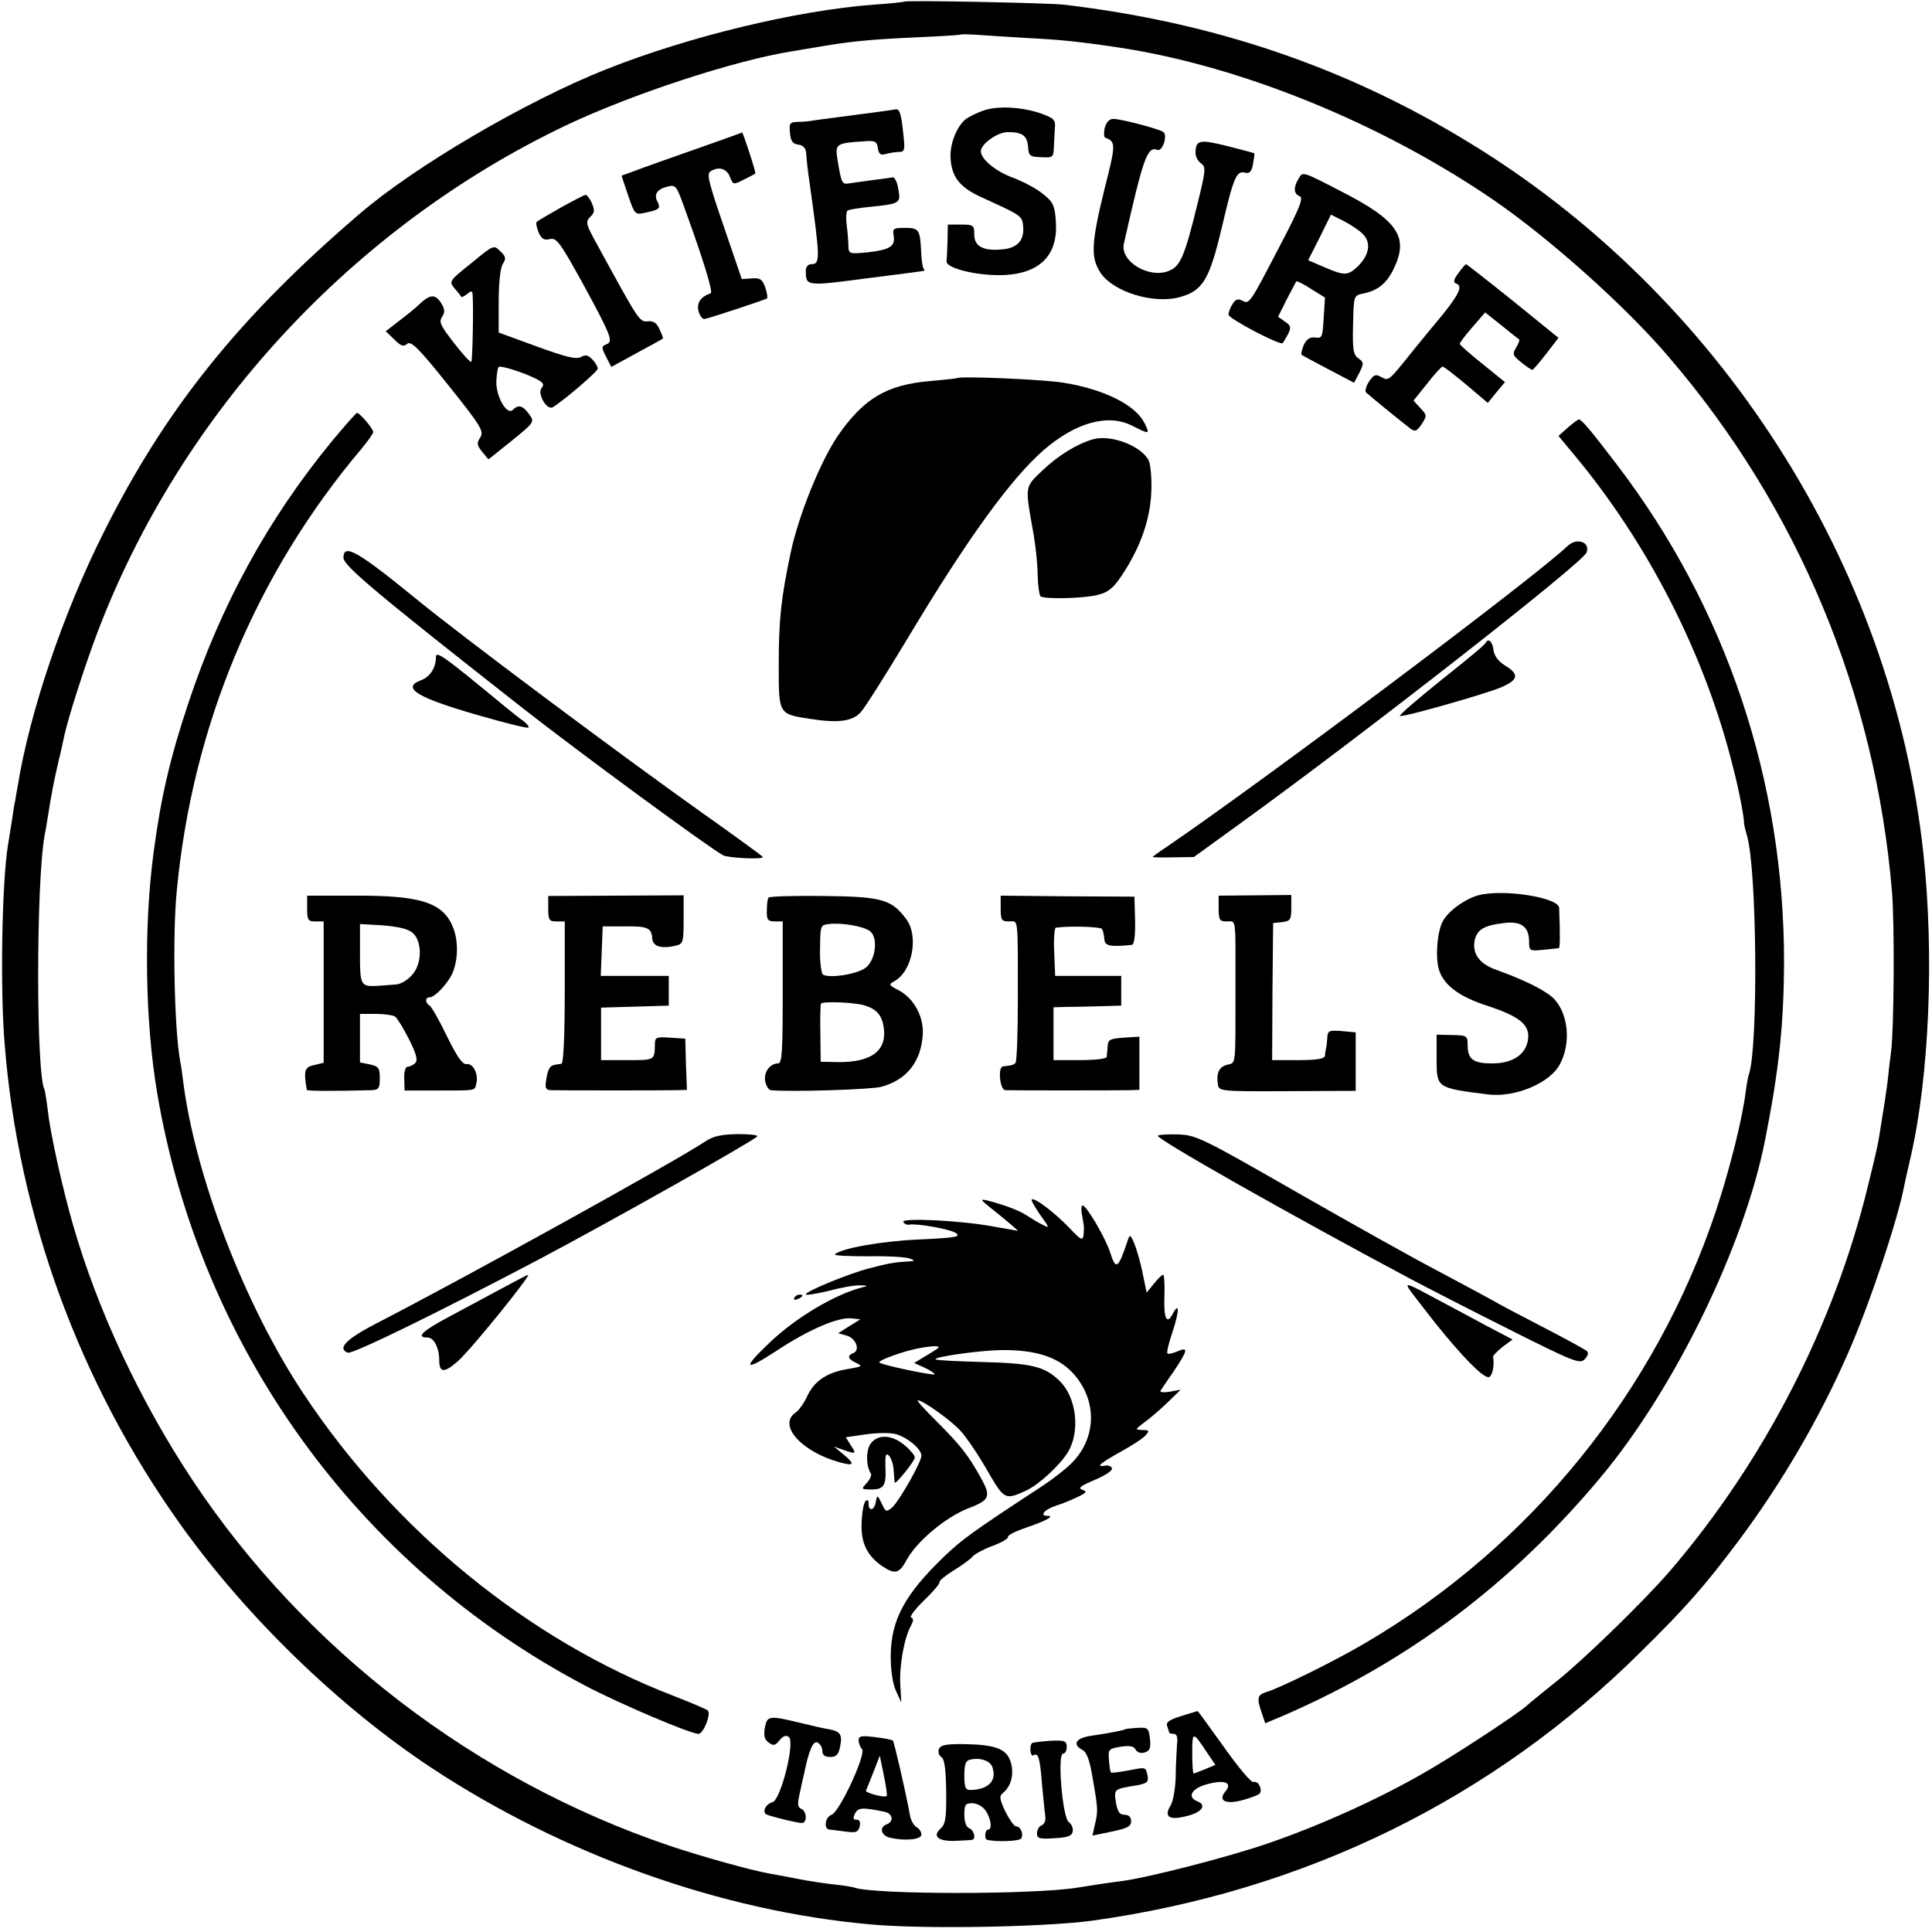 <?xml version="1.0" standalone="no"?>
<!DOCTYPE svg PUBLIC "-//W3C//DTD SVG 20010904//EN"
 "http://www.w3.org/TR/2001/REC-SVG-20010904/DTD/svg10.dtd">
<svg version="1.0" xmlns="http://www.w3.org/2000/svg"
 width="585pt" height="585pt" viewBox="0 0 585 585"
 preserveAspectRatio="xMidYMid meet">
<g transform="translate(0,585) scale(0.1,-0.1)"
fill="#000000" stroke="none">
<path d="M2738 5845 c-1 -1 -43 -6 -92 -9 -235 -18 -559 -96 -811 -196 -242
-96 -582 -295 -749 -440 -364 -312 -586 -590 -772 -962 -123 -245 -224 -544
-260 -766 -4 -20 -7 -41 -8 -47 -2 -5 -6 -32 -10 -60 -4 -27 -10 -61 -12 -75
-18 -110 -24 -433 -10 -600 41 -522 227 -1029 533 -1457 200 -280 481 -552
761 -737 398 -262 876 -433 1328 -473 162 -15 527 -8 669 11 644 89 1214 368
1665 816 134 132 192 198 294 334 132 177 245 371 331 567 65 147 152 407 171
509 3 14 11 52 19 85 57 247 72 614 39 920 -94 875 -618 1694 -1380 2156 -372
227 -772 362 -1224 415 -44 5 -477 14 -482 9z m370 -110 c102 -5 161 -11 287
-30 368 -57 791 -230 1128 -461 169 -116 400 -322 530 -475 391 -455 626
-1019 676 -1621 8 -99 6 -416 -3 -483 -3 -22 -8 -64 -11 -94 -4 -30 -9 -63
-11 -75 -2 -11 -6 -36 -9 -56 -8 -53 -11 -68 -39 -181 -102 -420 -313 -831
-597 -1163 -77 -90 -258 -266 -341 -333 -40 -32 -82 -66 -93 -76 -31 -28 -231
-159 -320 -209 -139 -79 -305 -154 -461 -208 -123 -43 -370 -106 -449 -116
-12 -1 -99 -14 -135 -20 -133 -21 -606 -21 -672 0 -7 3 -35 7 -63 10 -27 3
-75 10 -105 16 -30 6 -68 13 -85 16 -51 8 -216 54 -310 86 -586 199 -1100 593
-1440 1103 -160 241 -289 515 -365 780 -30 104 -68 274 -75 341 -4 32 -9 61
-10 64 -26 45 -26 625 0 770 3 14 7 40 10 58 12 75 17 100 31 162 9 36 17 74
19 84 12 54 61 208 100 311 253 665 773 1228 1420 1536 201 95 509 196 685
224 25 4 52 9 60 10 109 19 163 25 315 32 72 3 131 7 133 8 2 2 22 1 45 0 23
-2 93 -6 155 -10z"/>
<path d="M2977 5515 c-20 -7 -44 -19 -53 -26 -26 -21 -46 -70 -46 -110 1 -61
25 -94 89 -124 127 -58 128 -58 131 -90 4 -42 -17 -66 -62 -70 -59 -6 -86 9
-86 45 0 28 -2 30 -40 30 l-40 0 -1 -50 c-1 -27 -2 -55 -3 -61 -2 -19 74 -40
149 -42 126 -3 190 54 182 162 -3 48 -8 59 -38 83 -19 16 -60 38 -92 50 -52
19 -97 56 -97 80 0 22 50 58 82 58 44 0 59 -11 61 -46 2 -26 6 -29 40 -30 35
-2 37 0 38 30 1 17 2 43 3 58 3 24 -3 30 -38 43 -58 21 -135 26 -179 10z"/>
<path d="M2650 5510 c-30 -4 -82 -11 -114 -15 -33 -4 -67 -9 -75 -10 -9 -2
-29 -4 -44 -4 -26 -1 -28 -4 -25 -33 2 -25 8 -34 26 -36 14 -2 22 -11 23 -25
2 -26 4 -48 12 -102 31 -223 31 -235 2 -235 -8 0 -15 -9 -15 -19 0 -48 0 -48
183 -24 94 12 173 22 175 23 2 0 1 4 -2 8 -3 5 -6 28 -7 53 -3 64 -7 69 -49
69 -35 0 -38 -2 -34 -24 5 -32 -11 -42 -78 -50 -55 -5 -58 -5 -59 17 0 12 -2
41 -5 63 -3 23 -2 44 3 47 4 2 36 8 70 11 89 9 91 11 83 54 -3 20 -11 36 -17
35 -5 -1 -32 -5 -59 -8 -27 -4 -59 -8 -71 -10 -24 -4 -25 -2 -38 77 -6 42 -1
45 80 50 35 3 40 0 43 -20 3 -19 8 -23 25 -18 12 3 30 6 40 6 16 0 18 6 12 56
-6 59 -11 75 -23 73 -4 -1 -32 -5 -62 -9z"/>
<path d="M3345 5463 c-3 -15 -3 -29 2 -30 32 -12 32 -20 -3 -157 -40 -163 -42
-207 -11 -253 39 -57 159 -94 238 -73 71 19 91 52 129 213 36 153 44 171 71
164 12 -3 19 3 23 26 3 17 5 31 4 33 -2 1 -39 11 -83 22 -84 21 -95 18 -95
-22 0 -10 7 -24 17 -31 15 -11 14 -21 -12 -126 -38 -155 -51 -185 -85 -199
-60 -25 -149 28 -137 82 59 262 71 296 102 284 15 -5 31 43 18 54 -11 9 -128
40 -152 40 -12 0 -21 -10 -26 -27z"/>
<path d="M2105 5398 c-77 -27 -159 -56 -182 -65 l-41 -15 20 -60 c20 -58 21
-59 52 -52 43 9 47 13 37 33 -12 22 -2 38 30 46 24 6 27 3 47 -52 61 -167 92
-268 84 -271 -30 -10 -43 -29 -37 -54 4 -14 12 -25 18 -24 14 2 179 57 189 62
3 2 1 17 -5 34 -9 25 -16 29 -41 27 l-30 -2 -54 158 c-45 131 -53 160 -41 168
25 16 49 9 59 -16 10 -25 10 -25 42 -9 18 9 34 17 35 19 3 2 -38 126 -40 124
-1 -1 -65 -24 -142 -51z"/>
<path d="M3932 5309 c-16 -26 -15 -46 3 -53 13 -4 1 -35 -61 -153 -91 -175
-91 -175 -113 -163 -13 6 -20 4 -29 -11 -7 -10 -12 -25 -12 -32 0 -12 157 -94
164 -86 2 2 9 15 16 27 10 21 9 26 -9 38 l-21 15 26 52 c15 29 28 53 29 55 2
2 22 -8 45 -23 l42 -26 -4 -62 c-3 -58 -5 -62 -25 -59 -16 2 -26 -4 -35 -22
-6 -15 -9 -28 -7 -30 2 -2 39 -22 81 -44 l78 -41 16 30 c14 29 14 32 -3 44
-15 11 -18 25 -16 101 2 89 2 89 30 95 45 9 72 31 93 75 47 96 13 147 -160
235 -118 61 -115 60 -128 38z m196 -169 c24 -26 18 -61 -15 -95 -31 -30 -41
-31 -103 -4 l-49 21 35 69 34 69 40 -20 c21 -11 48 -29 58 -40z"/>
<path d="M1697 5221 c-37 -21 -69 -40 -72 -43 -3 -3 0 -17 6 -32 9 -20 17 -24
34 -20 20 5 31 -10 100 -135 87 -160 93 -176 70 -184 -14 -6 -14 -9 0 -37 l16
-31 77 42 c42 23 78 42 79 44 2 1 -3 13 -10 28 -9 20 -19 26 -36 24 -25 -2
-27 2 -151 229 -36 65 -38 72 -23 87 14 13 14 21 5 42 -6 14 -15 25 -19 25 -5
-1 -38 -18 -76 -39z"/>
<path d="M1427 5053 c-68 -54 -68 -55 -50 -77 10 -11 19 -23 20 -25 1 -2 9 2
18 9 12 10 15 10 16 -1 3 -35 0 -202 -4 -205 -2 -2 -26 23 -52 57 -41 53 -47
64 -36 80 9 15 8 24 -5 44 -17 25 -33 24 -66 -8 -7 -7 -32 -28 -56 -46 l-44
-34 26 -25 c20 -20 28 -23 39 -13 12 9 34 -12 125 -126 100 -125 108 -139 96
-158 -11 -17 -10 -23 6 -43 l19 -23 70 56 c70 57 70 57 53 81 -19 26 -32 30
-49 13 -18 -18 -52 41 -50 87 1 21 4 41 7 43 6 5 76 -17 113 -36 22 -11 26
-17 17 -28 -14 -17 16 -69 34 -58 33 20 136 108 136 117 0 5 -7 18 -16 27 -13
14 -21 16 -35 8 -15 -8 -46 0 -134 32 l-115 42 0 93 c0 58 5 102 12 114 11 17
10 23 -7 39 -20 20 -20 20 -88 -36z"/>
<path d="M4416 5023 c-14 -18 -16 -28 -8 -31 22 -7 12 -30 -40 -95 -29 -35
-69 -83 -88 -107 -76 -95 -75 -94 -97 -82 -18 10 -23 8 -38 -14 -9 -14 -13
-29 -8 -33 19 -17 119 -98 134 -109 14 -10 19 -8 34 14 16 25 16 27 -4 48
l-21 23 41 51 c22 29 44 52 47 52 4 0 36 -25 72 -55 l65 -55 26 32 26 31 -68
55 c-38 30 -69 58 -69 61 0 3 17 26 38 50 l39 45 49 -39 c27 -22 51 -41 54
-43 2 -1 -2 -13 -9 -24 -12 -20 -11 -24 15 -45 16 -13 31 -23 34 -23 3 1 22
23 42 49 l37 48 -138 112 c-76 61 -140 111 -142 111 -2 0 -13 -13 -23 -27z"/>
<path d="M2898 4705 c-2 -1 -39 -5 -83 -9 -130 -11 -200 -53 -277 -164 -53
-77 -120 -242 -144 -356 -29 -137 -36 -204 -36 -337 0 -153 -2 -151 97 -166
83 -13 125 -7 150 19 12 12 77 115 145 228 178 297 311 481 410 567 97 84 195
111 268 74 53 -27 55 -27 37 9 -28 54 -121 101 -244 121 -58 10 -315 21 -323
14z"/>
<path d="M1005 4514 c-194 -236 -336 -496 -435 -794 -55 -165 -83 -285 -105
-452 -30 -225 -26 -509 11 -728 130 -769 607 -1431 1294 -1793 104 -55 320
-147 345 -147 15 0 39 60 28 71 -5 4 -50 23 -101 43 -441 169 -849 502 -1123
916 -179 269 -329 661 -365 950 -2 19 -6 46 -9 60 -17 97 -23 374 -10 510 47
501 240 964 562 1344 18 22 33 43 33 48 0 10 -41 58 -49 58 -3 -1 -37 -39 -76
-86z"/>
<path d="M4747 4555 l-28 -25 44 -53 c228 -272 401 -612 485 -952 18 -69 34
-154 33 -170 0 -2 4 -19 9 -36 30 -104 34 -635 6 -721 -3 -7 -7 -31 -10 -53
-10 -82 -48 -234 -90 -361 -183 -548 -561 -1015 -1062 -1309 -90 -53 -255
-135 -301 -149 -26 -8 -28 -19 -12 -64 l10 -30 57 24 c377 164 688 397 958
720 225 269 436 702 499 1024 42 213 56 347 57 533 1 551 -174 1075 -506 1510
-77 101 -107 137 -115 137 -3 0 -19 -12 -34 -25z"/>
<path d="M3310 4520 c-49 -14 -106 -49 -154 -95 -54 -52 -53 -43 -26 -195 6
-35 12 -91 12 -123 1 -32 5 -60 9 -63 15 -9 135 -6 174 5 32 8 47 21 74 62 55
84 83 165 87 247 2 40 -2 83 -7 96 -21 45 -114 81 -169 66z"/>
<path d="M4748 4198 c-105 -100 -923 -713 -1215 -912 -24 -16 -43 -30 -43 -31
0 -1 28 -2 63 -1 l62 1 145 105 c365 264 1032 785 1044 817 12 31 -28 46 -56
21z"/>
<path d="M1040 4161 c0 -24 103 -110 545 -457 162 -127 563 -422 605 -444 16
-8 120 -13 120 -5 0 2 -84 63 -187 136 -249 177 -723 531 -861 644 -179 146
-222 171 -222 126z"/>
<path d="M4498 3903 c-1 -5 -62 -55 -135 -113 -72 -58 -128 -106 -124 -108 11
-4 260 67 307 87 52 23 55 39 11 66 -21 13 -33 30 -35 48 -3 25 -16 36 -24 20z"/>
<path d="M1320 3860 c0 -32 -18 -60 -46 -70 -60 -23 -10 -53 175 -106 80 -23
148 -40 151 -37 3 2 -4 11 -14 19 -11 7 -38 29 -60 47 -183 151 -206 168 -206
147z"/>
<path d="M4476 3139 c-40 -11 -90 -47 -107 -78 -18 -32 -24 -117 -10 -153 17
-44 62 -77 146 -104 100 -33 130 -59 121 -106 -8 -43 -48 -68 -108 -68 -56 0
-73 12 -74 52 0 32 -1 33 -47 34 l-47 1 0 -72 c0 -90 -1 -89 156 -109 82 -10
189 35 218 93 33 63 25 150 -18 196 -23 24 -85 56 -177 89 -51 18 -73 51 -63
92 8 30 29 42 87 49 53 7 77 -11 77 -56 0 -28 1 -29 43 -25 23 2 44 5 47 5 4
1 4 42 1 122 -2 32 -171 58 -245 38z"/>
<path d="M930 3099 c0 -35 3 -39 25 -39 l25 0 0 -214 0 -214 -29 -7 c-29 -6
-32 -17 -22 -75 1 -4 80 -4 196 -1 22 1 25 6 25 36 0 31 -3 36 -30 42 l-30 6
0 73 0 74 48 0 c26 0 52 -4 58 -8 6 -4 25 -34 42 -68 23 -46 28 -64 19 -73 -6
-6 -16 -11 -23 -11 -6 0 -11 -15 -10 -36 l1 -36 95 0 c124 0 117 -1 122 20 8
28 -9 63 -29 60 -12 -2 -28 20 -59 83 -23 48 -47 90 -53 94 -14 8 -14 25 -1
25 14 0 43 28 63 60 22 35 27 99 12 143 -28 83 -95 106 -302 105 l-143 0 0
-39z m320 -74 c30 -27 28 -98 -5 -130 -13 -14 -34 -26 -47 -26 -13 -1 -36 -3
-53 -4 -53 -3 -55 0 -55 97 l0 90 70 -4 c48 -4 76 -11 90 -23z"/>
<path d="M1660 3099 c0 -35 3 -39 25 -39 l25 0 0 -215 c0 -136 -4 -215 -10
-216 -5 -1 -14 -2 -19 -3 -16 -2 -22 -13 -27 -45 -4 -25 -2 -31 13 -32 25 -1
352 -1 385 0 l28 1 -3 78 -2 77 -46 3 c-42 3 -46 1 -46 -20 -1 -49 0 -48 -83
-48 l-80 0 0 80 0 79 103 3 102 3 0 45 0 45 -103 0 -103 0 3 75 3 75 63 0 c73
1 85 -4 87 -37 2 -24 27 -32 73 -21 20 5 22 11 22 78 l0 74 -205 -1 -205 -1 0
-38z"/>
<path d="M2327 3132 c-3 -4 -5 -22 -5 -39 -1 -28 3 -33 24 -33 l24 0 0 -215
c0 -180 -2 -215 -14 -215 -25 0 -44 -27 -39 -54 3 -14 10 -26 17 -27 59 -6
303 2 334 10 77 21 120 75 126 156 4 56 -26 111 -72 136 -31 16 -32 18 -14 28
54 29 75 136 36 188 -45 60 -73 68 -251 70 -89 1 -164 -1 -166 -5z m308 -102
c25 -21 16 -89 -15 -111 -25 -19 -109 -32 -128 -20 -5 3 -10 38 -9 78 1 70 1
72 26 75 40 5 108 -7 126 -22z m-15 -225 c35 -11 51 -30 56 -67 10 -70 -38
-105 -139 -104 l-52 1 -1 85 c-1 47 0 88 2 91 4 8 105 4 134 -6z"/>
<path d="M3030 3099 c0 -35 3 -39 25 -39 29 0 27 21 27 -233 0 -103 -3 -191
-7 -195 -6 -7 -11 -8 -38 -11 -16 -1 -10 -71 7 -72 13 -1 339 -1 379 0 l27 1
0 81 0 80 -47 -3 c-42 -3 -48 -6 -49 -25 -1 -13 -2 -27 -3 -33 0 -6 -35 -10
-81 -10 l-80 0 0 80 0 80 33 1 c17 0 63 1 102 2 l70 2 0 45 0 45 -100 0 -100
0 -3 73 c-2 39 1 73 5 73 41 6 135 3 140 -4 3 -5 6 -19 7 -31 1 -20 17 -24 83
-17 7 1 11 25 10 74 l-2 72 -202 1 -203 2 0 -39z"/>
<path d="M3690 3099 c0 -35 3 -39 25 -39 29 0 26 17 26 -200 0 -244 2 -227
-25 -234 -25 -6 -34 -26 -28 -61 3 -19 11 -20 210 -19 l207 1 0 89 0 88 -42 4
c-39 3 -43 1 -44 -20 -1 -13 -2 -27 -4 -33 -1 -5 -3 -16 -3 -22 -2 -9 -25 -13
-81 -13 l-79 0 1 208 2 207 28 3 c24 3 27 7 27 43 l0 39 -110 -1 -110 -1 0
-39z"/>
<path d="M2136 2394 c-90 -60 -724 -411 -996 -551 -91 -47 -120 -76 -87 -89
14 -5 266 118 572 279 227 120 649 358 668 376 4 4 -22 7 -59 7 -50 -1 -74 -6
-98 -22z"/>
<path d="M3506 2411 c-6 -9 398 -238 764 -433 47 -25 181 -94 299 -153 195
-98 215 -106 229 -91 10 10 13 19 7 25 -6 5 -64 37 -130 71 -66 34 -138 72
-160 85 -22 12 -94 51 -160 86 -66 34 -257 141 -425 237 -291 167 -308 175
-363 177 -32 1 -60 -1 -61 -4z"/>
<path d="M2999 2193 c19 -15 46 -37 60 -49 l24 -21 -74 13 c-102 19 -282 27
-274 14 4 -6 12 -10 18 -8 25 4 126 -14 142 -26 15 -11 -2 -14 -111 -19 -115
-5 -237 -27 -256 -45 -4 -4 41 -6 100 -6 59 1 116 -2 127 -7 17 -6 16 -8 -10
-9 -37 -2 -58 -6 -115 -21 -61 -16 -190 -69 -190 -78 0 -4 30 1 68 10 37 10
81 18 97 17 20 0 24 -2 10 -5 -83 -20 -203 -91 -282 -166 -87 -82 -81 -92 17
-28 98 65 189 104 229 99 l26 -3 -34 -21 -33 -21 25 -7 c28 -7 43 -44 21 -53
-20 -8 -17 -18 9 -30 20 -10 17 -11 -24 -18 -63 -10 -102 -35 -124 -81 -10
-22 -26 -45 -37 -52 -53 -38 19 -118 135 -150 44 -12 47 -6 10 25 l-28 23 28
-10 c40 -14 41 -13 23 14 l-15 24 62 9 c37 5 74 5 92 0 36 -12 75 -45 75 -65
0 -19 -66 -135 -88 -156 -18 -15 -20 -15 -32 11 -13 27 -14 27 -18 6 -4 -27
-22 -31 -22 -6 0 11 -3 13 -9 8 -6 -6 -11 -35 -12 -66 -3 -61 17 -101 65 -133
37 -24 49 -20 71 20 30 56 117 129 185 156 68 26 72 36 39 95 -38 68 -61 97
-130 166 -37 37 -65 67 -60 67 15 0 97 -58 128 -91 18 -19 54 -72 81 -119 53
-92 55 -93 120 -63 38 18 100 75 125 115 39 63 27 168 -26 218 -45 43 -83 52
-236 56 -74 2 -136 5 -138 8 -8 7 132 27 198 28 104 1 171 -20 217 -69 74 -80
74 -194 -1 -271 -18 -19 -63 -54 -102 -79 -199 -130 -234 -156 -285 -205 -121
-116 -162 -193 -163 -302 0 -44 6 -84 16 -106 l16 -35 -3 55 c-3 58 12 140 32
177 8 15 9 22 1 25 -6 2 12 26 40 53 27 26 48 51 46 55 -2 3 17 19 43 35 26
16 52 35 57 42 6 7 33 22 60 32 28 10 49 23 47 27 -2 5 24 18 57 29 58 20 86
35 63 35 -26 0 -10 19 26 31 20 6 50 19 67 27 26 13 27 16 12 21 -14 5 -5 12
38 30 31 13 54 28 52 35 -2 6 -11 10 -21 8 -29 -5 -17 6 47 42 35 19 70 42 77
51 11 13 9 15 -11 15 -23 1 -23 1 6 23 17 12 48 39 70 60 l40 39 -33 -6 c-18
-3 -31 -2 -28 3 3 4 21 32 41 60 42 63 44 74 10 59 -14 -6 -27 -9 -30 -6 -3 2
4 33 16 67 21 64 20 91 -1 51 -18 -33 -27 -10 -24 60 1 33 -1 60 -4 60 -4 0
-16 -12 -28 -27 l-22 -27 -12 58 c-6 32 -18 72 -25 90 -12 28 -14 29 -20 11
-29 -87 -36 -92 -53 -39 -12 41 -72 144 -84 144 -4 0 -5 -15 -1 -32 3 -18 6
-35 5 -38 -1 -41 -3 -41 -44 2 -45 47 -106 93 -114 86 -2 -3 10 -24 26 -47 28
-39 29 -41 8 -30 -13 6 -34 19 -48 28 -24 16 -67 32 -120 46 -23 5 -22 3 9
-22z m-160 -426 c-2 -2 -19 -13 -38 -24 l-33 -20 31 -14 c17 -8 31 -17 31 -20
0 -6 -160 28 -167 35 -7 7 82 38 127 45 41 7 60 6 49 -2z"/>
<path d="M1520 1949 c-41 -22 -114 -61 -162 -87 -79 -42 -100 -62 -63 -62 19
0 35 -32 35 -69 0 -38 15 -39 56 -3 41 36 224 263 213 262 -2 0 -38 -19 -79
-41z"/>
<path d="M4266 1948 c4 -7 40 -53 79 -103 81 -101 143 -165 162 -165 11 0 19
34 14 62 0 4 13 17 29 30 l30 22 -78 41 c-42 23 -112 60 -155 83 -85 46 -92
48 -81 30z"/>
<path d="M2405 1920 c-3 -6 1 -7 9 -4 18 7 21 14 7 14 -6 0 -13 -4 -16 -10z"/>
<path d="M2635 1477 c-13 -21 -13 -66 2 -89 3 -5 -3 -18 -13 -29 -17 -18 -16
-19 14 -19 38 0 46 11 43 69 -1 35 1 43 11 33 6 -6 13 -26 14 -44 1 -18 3 -35
3 -37 2 -8 61 65 61 76 0 6 -14 23 -31 37 -39 33 -83 34 -104 3z"/>
<path d="M3577 654 c-36 -11 -47 -19 -43 -30 3 -9 6 -18 6 -20 0 -2 6 -4 14
-4 9 0 13 -10 10 -32 -1 -18 -4 -62 -4 -98 -1 -36 -8 -74 -15 -86 -22 -35 -5
-47 48 -33 47 11 62 34 32 45 -32 13 -16 40 32 52 52 14 76 4 53 -23 -23 -28
2 -40 55 -25 25 7 48 16 50 20 8 14 -6 39 -19 34 -7 -3 -46 44 -90 106 -43 60
-79 110 -80 109 0 0 -23 -7 -49 -15z m76 -108 l27 -40 -31 -13 c-17 -7 -33
-13 -35 -13 -2 0 -4 28 -4 62 0 66 2 66 43 4z"/>
<path d="M2316 619 c-4 -24 -2 -35 11 -45 15 -11 20 -10 33 6 10 13 20 17 28
11 21 -13 -24 -192 -49 -198 -22 -6 -33 -32 -16 -38 29 -10 93 -25 105 -25 17
0 15 37 -2 43 -11 5 -12 14 -4 49 5 24 11 50 13 58 14 70 27 99 40 94 8 -4 15
-15 15 -25 0 -13 7 -19 24 -19 18 0 25 7 30 32 7 36 1 45 -34 52 -14 2 -54 11
-90 20 -91 22 -97 21 -104 -15z"/>
<path d="M3407 614 c-3 -3 -43 -11 -104 -20 -46 -7 -57 -26 -25 -43 13 -7 22
-32 31 -88 16 -91 16 -98 6 -139 l-7 -32 58 12 c48 10 59 16 59 31 0 13 -7 20
-20 20 -15 0 -21 9 -26 37 -6 41 -7 41 63 52 31 6 36 10 33 28 -6 28 -4 28
-59 17 -27 -5 -51 -8 -52 -6 -2 2 -5 19 -6 37 -3 33 -1 35 35 41 28 4 40 2 46
-9 5 -9 16 -12 28 -8 15 5 18 13 15 41 -4 33 -6 35 -39 33 -18 -1 -35 -3 -36
-4z"/>
<path d="M2600 580 c0 -9 5 -21 10 -26 14 -14 -68 -191 -92 -199 -20 -7 -25
-45 -5 -45 6 -1 28 -3 48 -6 31 -4 37 -2 42 15 3 14 0 21 -9 21 -11 0 -12 4
-5 19 10 18 22 19 89 5 25 -5 30 -29 7 -38 -23 -8 -18 -33 8 -40 43 -11 97 -7
97 9 0 7 -6 18 -14 22 -8 4 -17 19 -20 33 -13 73 -49 226 -52 229 -2 3 -27 8
-54 11 -42 5 -50 4 -50 -10z m85 -168 c-6 -7 -66 10 -63 16 2 4 12 29 23 57
l19 49 12 -59 c7 -33 11 -62 9 -63z"/>
<path d="M3125 572 c-9 -9 -5 -43 4 -37 15 9 20 -8 26 -86 4 -41 8 -84 10 -97
2 -14 -2 -25 -11 -29 -8 -3 -14 -14 -14 -24 0 -16 7 -18 53 -15 40 2 53 7 55
20 2 10 -3 23 -12 29 -19 15 -35 207 -17 207 6 0 11 9 11 20 0 19 -6 21 -50
19 -28 -2 -52 -5 -55 -7z"/>
<path d="M2843 554 c-3 -9 0 -20 7 -24 10 -6 14 -36 15 -105 1 -80 -2 -98 -17
-112 -26 -23 -7 -39 44 -37 24 1 46 2 51 3 13 2 7 29 -8 35 -9 3 -15 19 -15
41 0 30 3 35 24 35 14 0 32 -10 40 -22 17 -24 21 -58 8 -58 -10 0 -12 -29 -3
-31 31 -7 97 -4 103 4 8 13 -1 37 -16 37 -6 1 -20 21 -32 45 -18 39 -19 47 -6
57 25 21 33 58 22 94 -13 40 -49 52 -148 53 -48 0 -64 -3 -69 -15z m162 -55
c14 -42 -13 -68 -67 -69 -15 0 -18 9 -18 44 0 34 4 45 18 48 31 7 61 -4 67
-23z"/>
</g>
</svg>

